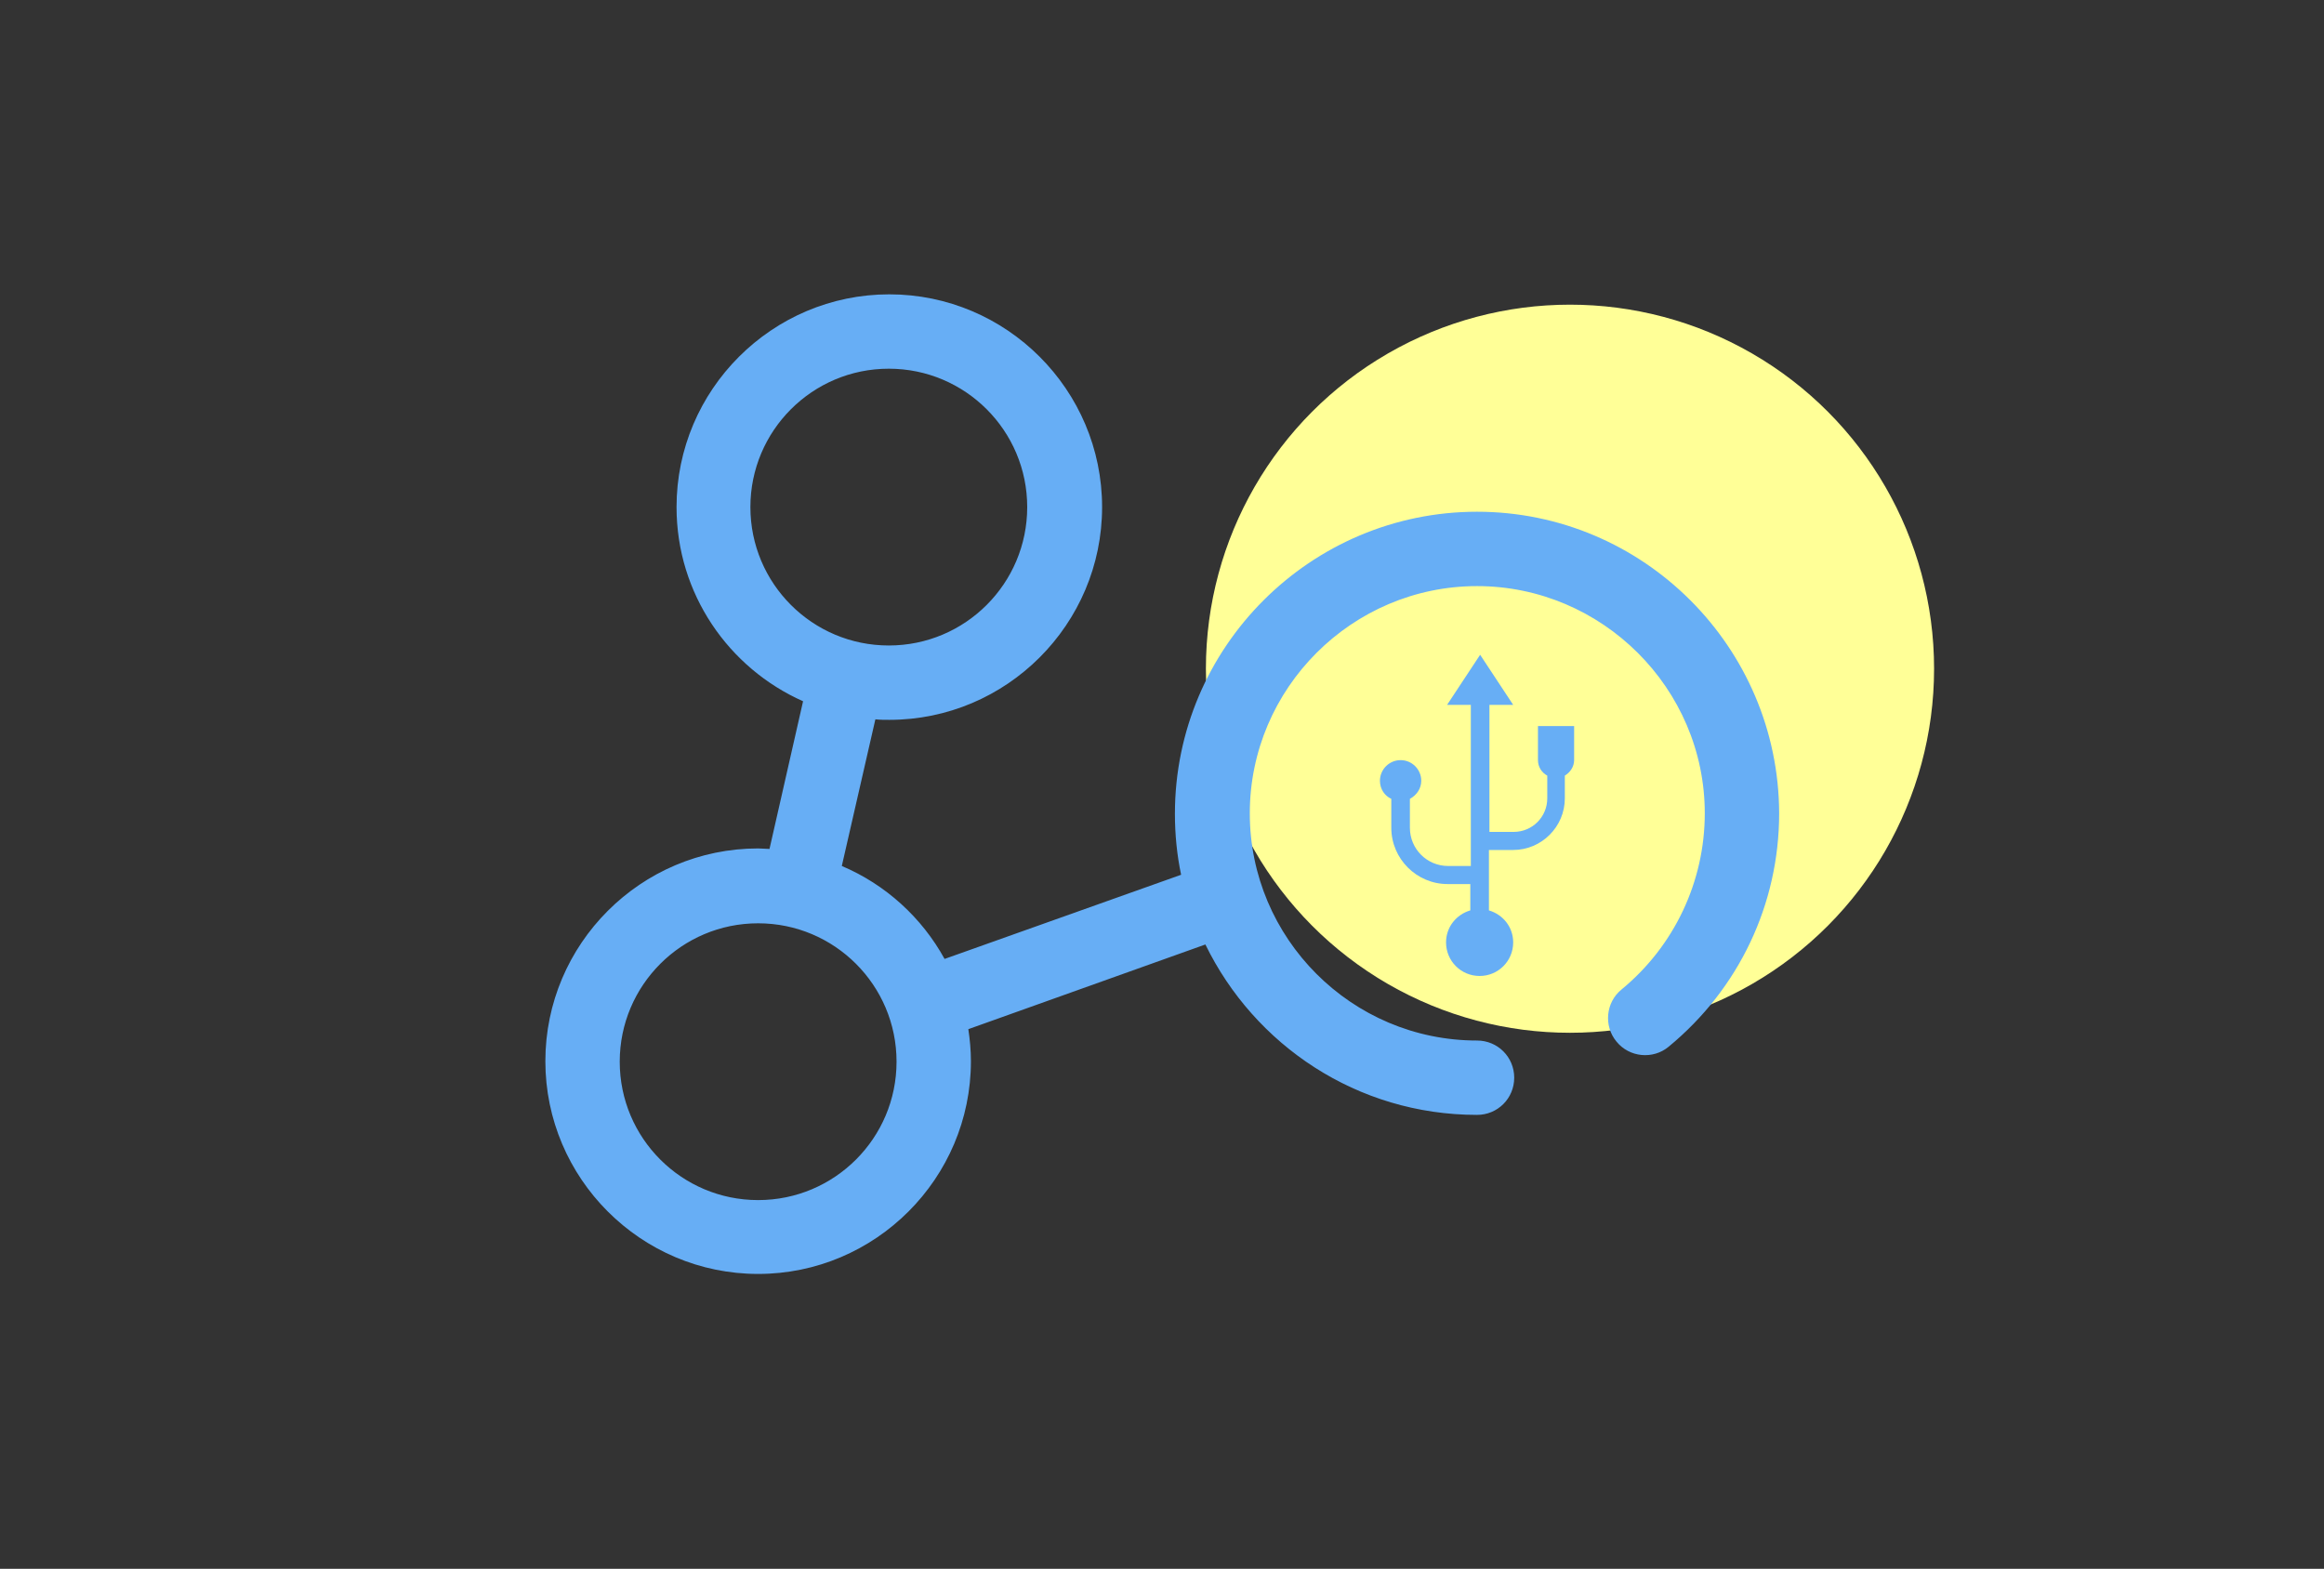 <?xml version="1.0" encoding="utf-8"?>
<!-- Generator: Adobe Illustrator 29.5.1, SVG Export Plug-In . SVG Version: 9.03 Build 0)  -->
<svg version="1.0" id="Layer_2_1_" xmlns="http://www.w3.org/2000/svg" xmlns:xlink="http://www.w3.org/1999/xlink" x="0px" y="0px"
	 viewBox="0 0 450 303.8" style="enable-background:new 0 0 450 303.8;" xml:space="preserve">
<rect x="0" y="0" width="450" height="303.8" fill="#333333" stroke="none"/>
<style type="text/css">
	.st0{fill:#FFFF97;}
	.st1{fill:#67AEF5;}
</style>
<circle class="st0" cx="304" cy="129.5" r="70.5"/>
<g>
	<path class="st1" d="M286,99.1c-32.2,0-58.5,26.2-58.5,58.5c0,4,0.4,8,1.2,11.8l-45.8,16.3c-4.4-8-11.4-14.4-19.9-18l6.5-28.4
		c0.9,0.1,1.8,0.1,2.7,0.1c22.7,0,41.2-18.5,41.2-41.2c0-22.7-18.5-41.2-41.2-41.2s-41.2,18.5-41.2,41.2c0,16.8,10.1,31.2,24.5,37.6
		l-6.5,28.6c-0.7,0-1.4-0.1-2.2-0.1c-22.7,0-41.2,18.5-41.2,41.2s18.5,41.2,41.2,41.2s41.2-18.5,41.2-41.2c0-2.1-0.2-4.2-0.5-6.2
		l45.9-16.4c9.5,19.5,29.4,33,52.6,33c4,0,7.2-3.2,7.2-7.2s-3.2-7.2-7.2-7.2c-24.3,0-44-19.8-44-44s19.8-44,44-44s44.1,19.8,44.1,44
		c0,13.2-5.9,25.7-16.1,34.1c-3.1,2.5-3.5,7.1-1,10.1c2.5,3.1,7.1,3.5,10.1,1c13.6-11.2,21.4-27.6,21.4-45.2
		C344.4,125.3,318.2,99.1,286,99.1z M145.3,98.2c0-14.8,12-26.8,26.8-26.8s26.8,12,26.8,26.8s-12,26.8-26.8,26.8
		S145.3,113,145.3,98.2z M146.8,232.4c-14.8,0-26.8-12-26.8-26.8s12-26.8,26.8-26.8s26.8,12,26.8,26.8S161.6,232.4,146.8,232.4z"/>
	<path class="st1" d="M297.8,140.6v6.6c0,1.3,0.7,2.4,1.8,3v4.4c0,3.6-2.9,6.5-6.5,6.5h-4.7v-24.6h4.6l-6.4-9.7l-6.4,9.7h4.6v31.2
		h-4.4c-4.1,0-7.4-3.3-7.4-7.4v-5.6c1.3-0.7,2.2-2,2.2-3.5c0-2.2-1.8-4-4-4s-4,1.8-4,4c0,1.6,0.9,2.9,2.2,3.5v5.6
		c0,6,4.9,10.9,10.9,10.9h4.4v5.1c-2.7,0.8-4.7,3.2-4.7,6.2c0,3.6,2.9,6.5,6.5,6.5s6.5-2.9,6.5-6.5c0-3-2-5.4-4.7-6.2v-11.7h4.7
		c5.5,0,10-4.5,10-10v-4.4c1-0.6,1.8-1.7,1.8-3v-6.6H297.8z"/>
</g>
</svg>

